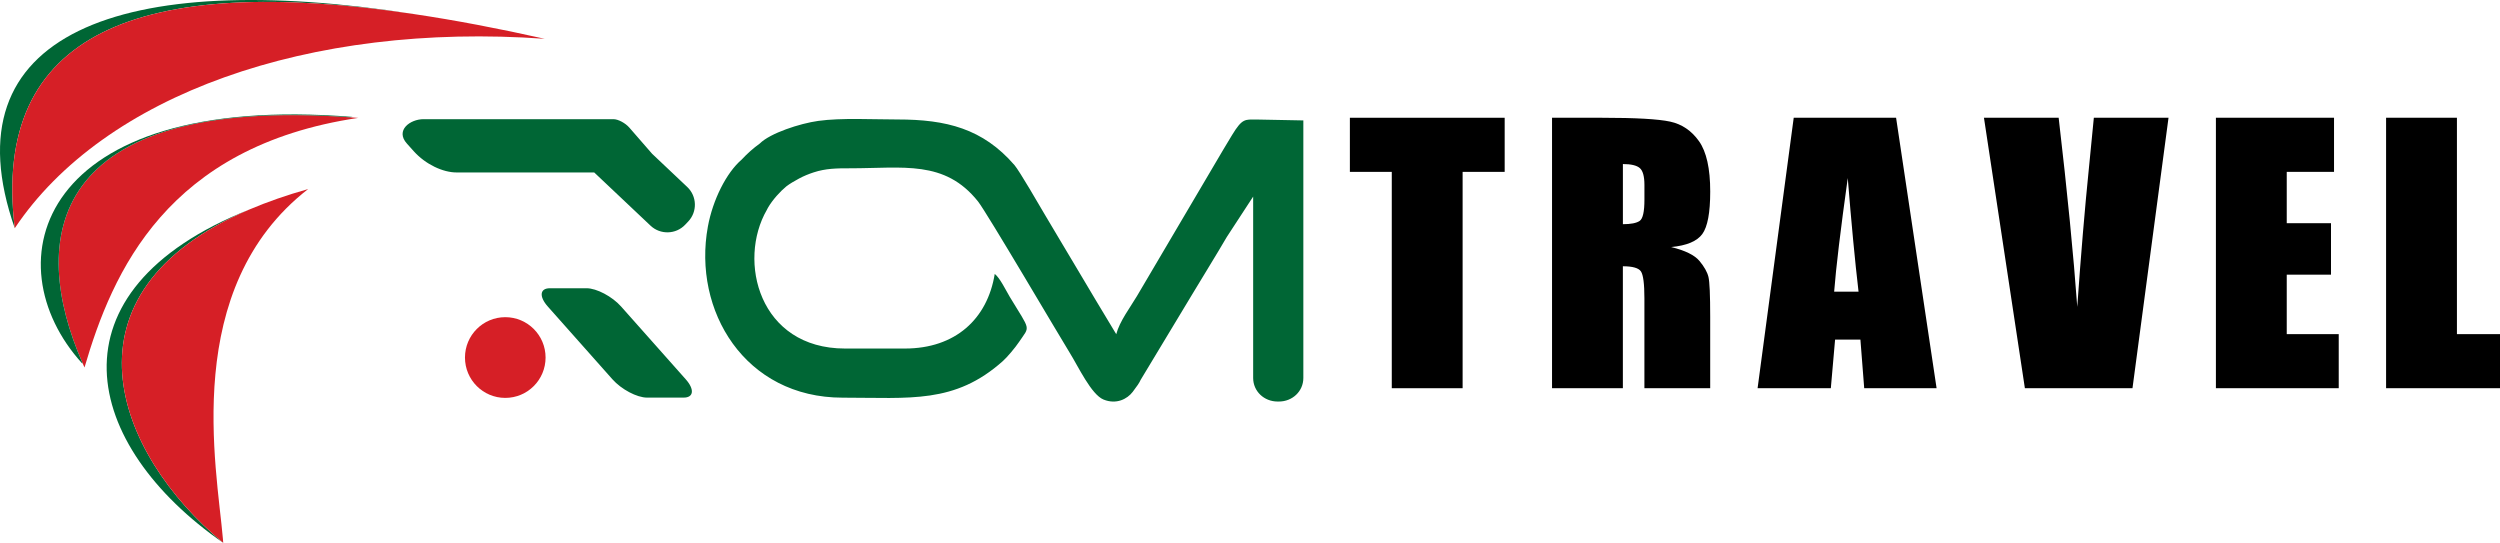 <svg width="350" height="76" viewBox="0 0 350 76" fill="none" xmlns="http://www.w3.org/2000/svg">
<path d="M210.654 16.486V24.062H204.766V54.35H194.849V24.062H188.983V16.486H210.654Z" fill="black"/>
<path d="M217.288 16.487H224.306C228.986 16.487 232.154 16.667 233.812 17.024C235.47 17.381 236.817 18.298 237.863 19.771C238.906 21.244 239.431 23.595 239.431 26.823C239.431 29.769 239.062 31.75 238.323 32.763C237.585 33.776 236.134 34.384 233.964 34.587C235.927 35.069 237.245 35.719 237.922 36.529C238.595 37.339 239.016 38.086 239.182 38.764C239.347 39.443 239.428 41.311 239.428 44.366V54.352H230.217V41.768C230.217 39.742 230.055 38.484 229.734 38.002C229.414 37.52 228.568 37.278 227.202 37.278V54.352H217.285V16.484L217.288 16.487ZM227.205 22.967V31.387C228.319 31.387 229.099 31.235 229.55 30.93C230 30.625 230.22 29.64 230.22 27.971V25.891C230.22 24.691 230.003 23.903 229.572 23.53C229.142 23.157 228.351 22.967 227.205 22.967Z" fill="black"/>
<path d="M265.452 16.484L271.123 54.352H260.989L260.458 47.547H256.912L256.316 54.352H246.062L251.121 16.484H265.452ZM260.196 40.832C259.694 36.542 259.192 31.242 258.687 24.926C257.676 32.178 257.041 37.478 256.782 40.832H260.196Z" fill="black"/>
<path d="M303.593 16.484L298.547 54.352H283.484L277.754 16.484H288.212C289.427 26.916 290.295 35.741 290.816 42.961C291.328 35.664 291.872 29.187 292.448 23.527L293.138 16.484H303.593Z" fill="black"/>
<path d="M310.23 16.487H326.764V24.064H320.144V31.245H326.34V38.449H320.144V46.775H327.422V54.352H310.227V16.484L310.23 16.487Z" fill="black"/>
<path d="M343.97 16.487V46.775H350V54.352H334.052V16.484L343.97 16.487Z" fill="black"/>
<path fill-rule="evenodd" clip-rule="evenodd" d="M57.981 1.974C19.472 -3.752 -1.246 4.593 2.066 31.947C-7.469 4.703 16.821 -4.472 57.981 1.974Z" fill="#006635"/>
<path fill-rule="evenodd" clip-rule="evenodd" d="M50.145 16.506C23.417 20.493 15.755 38.002 11.83 51.448C11.732 51.23 11.634 51.013 11.539 50.794C4.004 33.608 6.455 13.385 48.997 16.42C49.375 16.447 49.759 16.476 50.145 16.506Z" fill="#D61F26"/>
<path fill-rule="evenodd" clip-rule="evenodd" d="M49.349 16.365C49.232 16.383 49.113 16.401 48.997 16.42C6.455 13.385 4.004 33.608 11.539 50.794C11.529 50.824 11.521 50.856 11.511 50.886C-1.216 36.918 5.153 12.839 49.349 16.365Z" fill="#006635"/>
<path fill-rule="evenodd" clip-rule="evenodd" d="M31.252 76C11.589 62.358 6.171 40.772 34.965 29.308C7.435 41.023 16.122 63.49 31.252 76Z" fill="#006635"/>
<path fill-rule="evenodd" clip-rule="evenodd" d="M76.256 5.431C43.198 3.068 14.534 13.313 2.066 31.947C-1.246 4.593 19.472 -3.752 57.981 1.974C63.689 2.823 69.787 3.981 76.256 5.431Z" fill="#D61F26"/>
<path fill-rule="evenodd" clip-rule="evenodd" d="M31.205 75.412C31.21 75.479 31.216 75.546 31.221 75.612C31.227 75.677 31.232 75.743 31.237 75.808C31.242 75.872 31.247 75.936 31.252 76C16.122 63.49 7.435 41.023 34.965 29.308L34.98 29.304C37.411 28.269 40.123 27.319 43.14 26.467C25.29 40.345 30.346 65.395 31.205 75.412Z" fill="#D61F26"/>
<path d="M70.739 55.706C73.855 55.706 76.381 53.176 76.381 50.055C76.381 46.934 73.855 44.404 70.739 44.404C67.622 44.404 65.096 46.934 65.096 50.055C65.096 53.176 67.622 55.706 70.739 55.706Z" fill="#D61F26"/>
<path fill-rule="evenodd" clip-rule="evenodd" d="M76.986 40.354H82.116C83.529 40.354 85.707 41.507 86.958 42.916L96.005 53.103C97.257 54.512 97.125 55.665 95.714 55.665H90.584C89.171 55.665 86.993 54.512 85.742 53.103L76.695 42.916C75.443 41.507 75.575 40.354 76.986 40.354ZM178.866 56.215H179.045C180.928 56.215 182.468 54.793 182.468 52.914V16.858H182.405L175.863 16.731C174.308 16.741 173.928 16.541 172.492 18.901C172.086 19.571 171.666 20.248 171.28 20.914L159.17 41.456C158.238 43.03 156.741 44.978 156.275 46.79C154.364 43.624 152.46 40.456 150.526 37.182C149.1 34.767 147.748 32.552 146.315 30.111C145.58 28.86 142.716 23.914 142.027 23.116C137.6 17.998 132.487 16.726 125.664 16.726C122.27 16.726 117.788 16.477 114.559 16.926C111.989 17.283 107.827 18.639 106.372 20.092C105.43 20.775 104.66 21.459 103.813 22.362C101.704 24.174 99.792 27.956 99.102 31.726C96.949 43.49 104.285 55.673 117.961 55.673C127.433 55.673 133.66 56.56 140.395 50.555C140.995 50.021 142.118 48.695 142.668 47.871C144.225 45.543 144.331 46.472 141.359 41.544C140.89 40.767 139.973 38.866 139.263 38.351C138.238 44.66 133.746 48.795 126.689 48.795H118.302C106.269 48.795 103.217 36.528 107.363 29.374C107.419 29.278 107.466 29.188 107.503 29.102C108.167 27.948 109.279 26.752 110.088 26.092C110.564 25.728 111.168 25.37 111.868 24.994C112.525 24.641 113.226 24.356 113.911 24.133C115.607 23.578 117.128 23.56 118.987 23.561C126.458 23.566 132.257 22.352 136.924 28.205C138.134 29.722 148.516 47.394 149.758 49.384C150.953 51.299 152.778 55.241 154.498 55.939C156.29 56.666 157.813 55.861 158.575 54.866C159.19 54.061 159.533 53.561 159.685 53.192L166.803 41.386C168.465 38.611 170.123 35.962 171.755 33.172L175.442 27.523V52.914C175.442 54.793 176.984 56.215 178.866 56.215ZM91.297 21.53L96.219 26.181C97.586 27.472 97.646 29.646 96.35 31.01L95.919 31.465C94.625 32.829 92.447 32.889 91.079 31.597L83.19 24.143H63.906C62.023 24.143 59.586 23.023 57.923 21.169L56.965 20.1C55.302 18.246 57.416 16.684 59.298 16.684H85.882C86.541 16.684 87.549 17.222 88.12 17.88L91.297 21.53Z" fill="#006635"/>
</svg>
